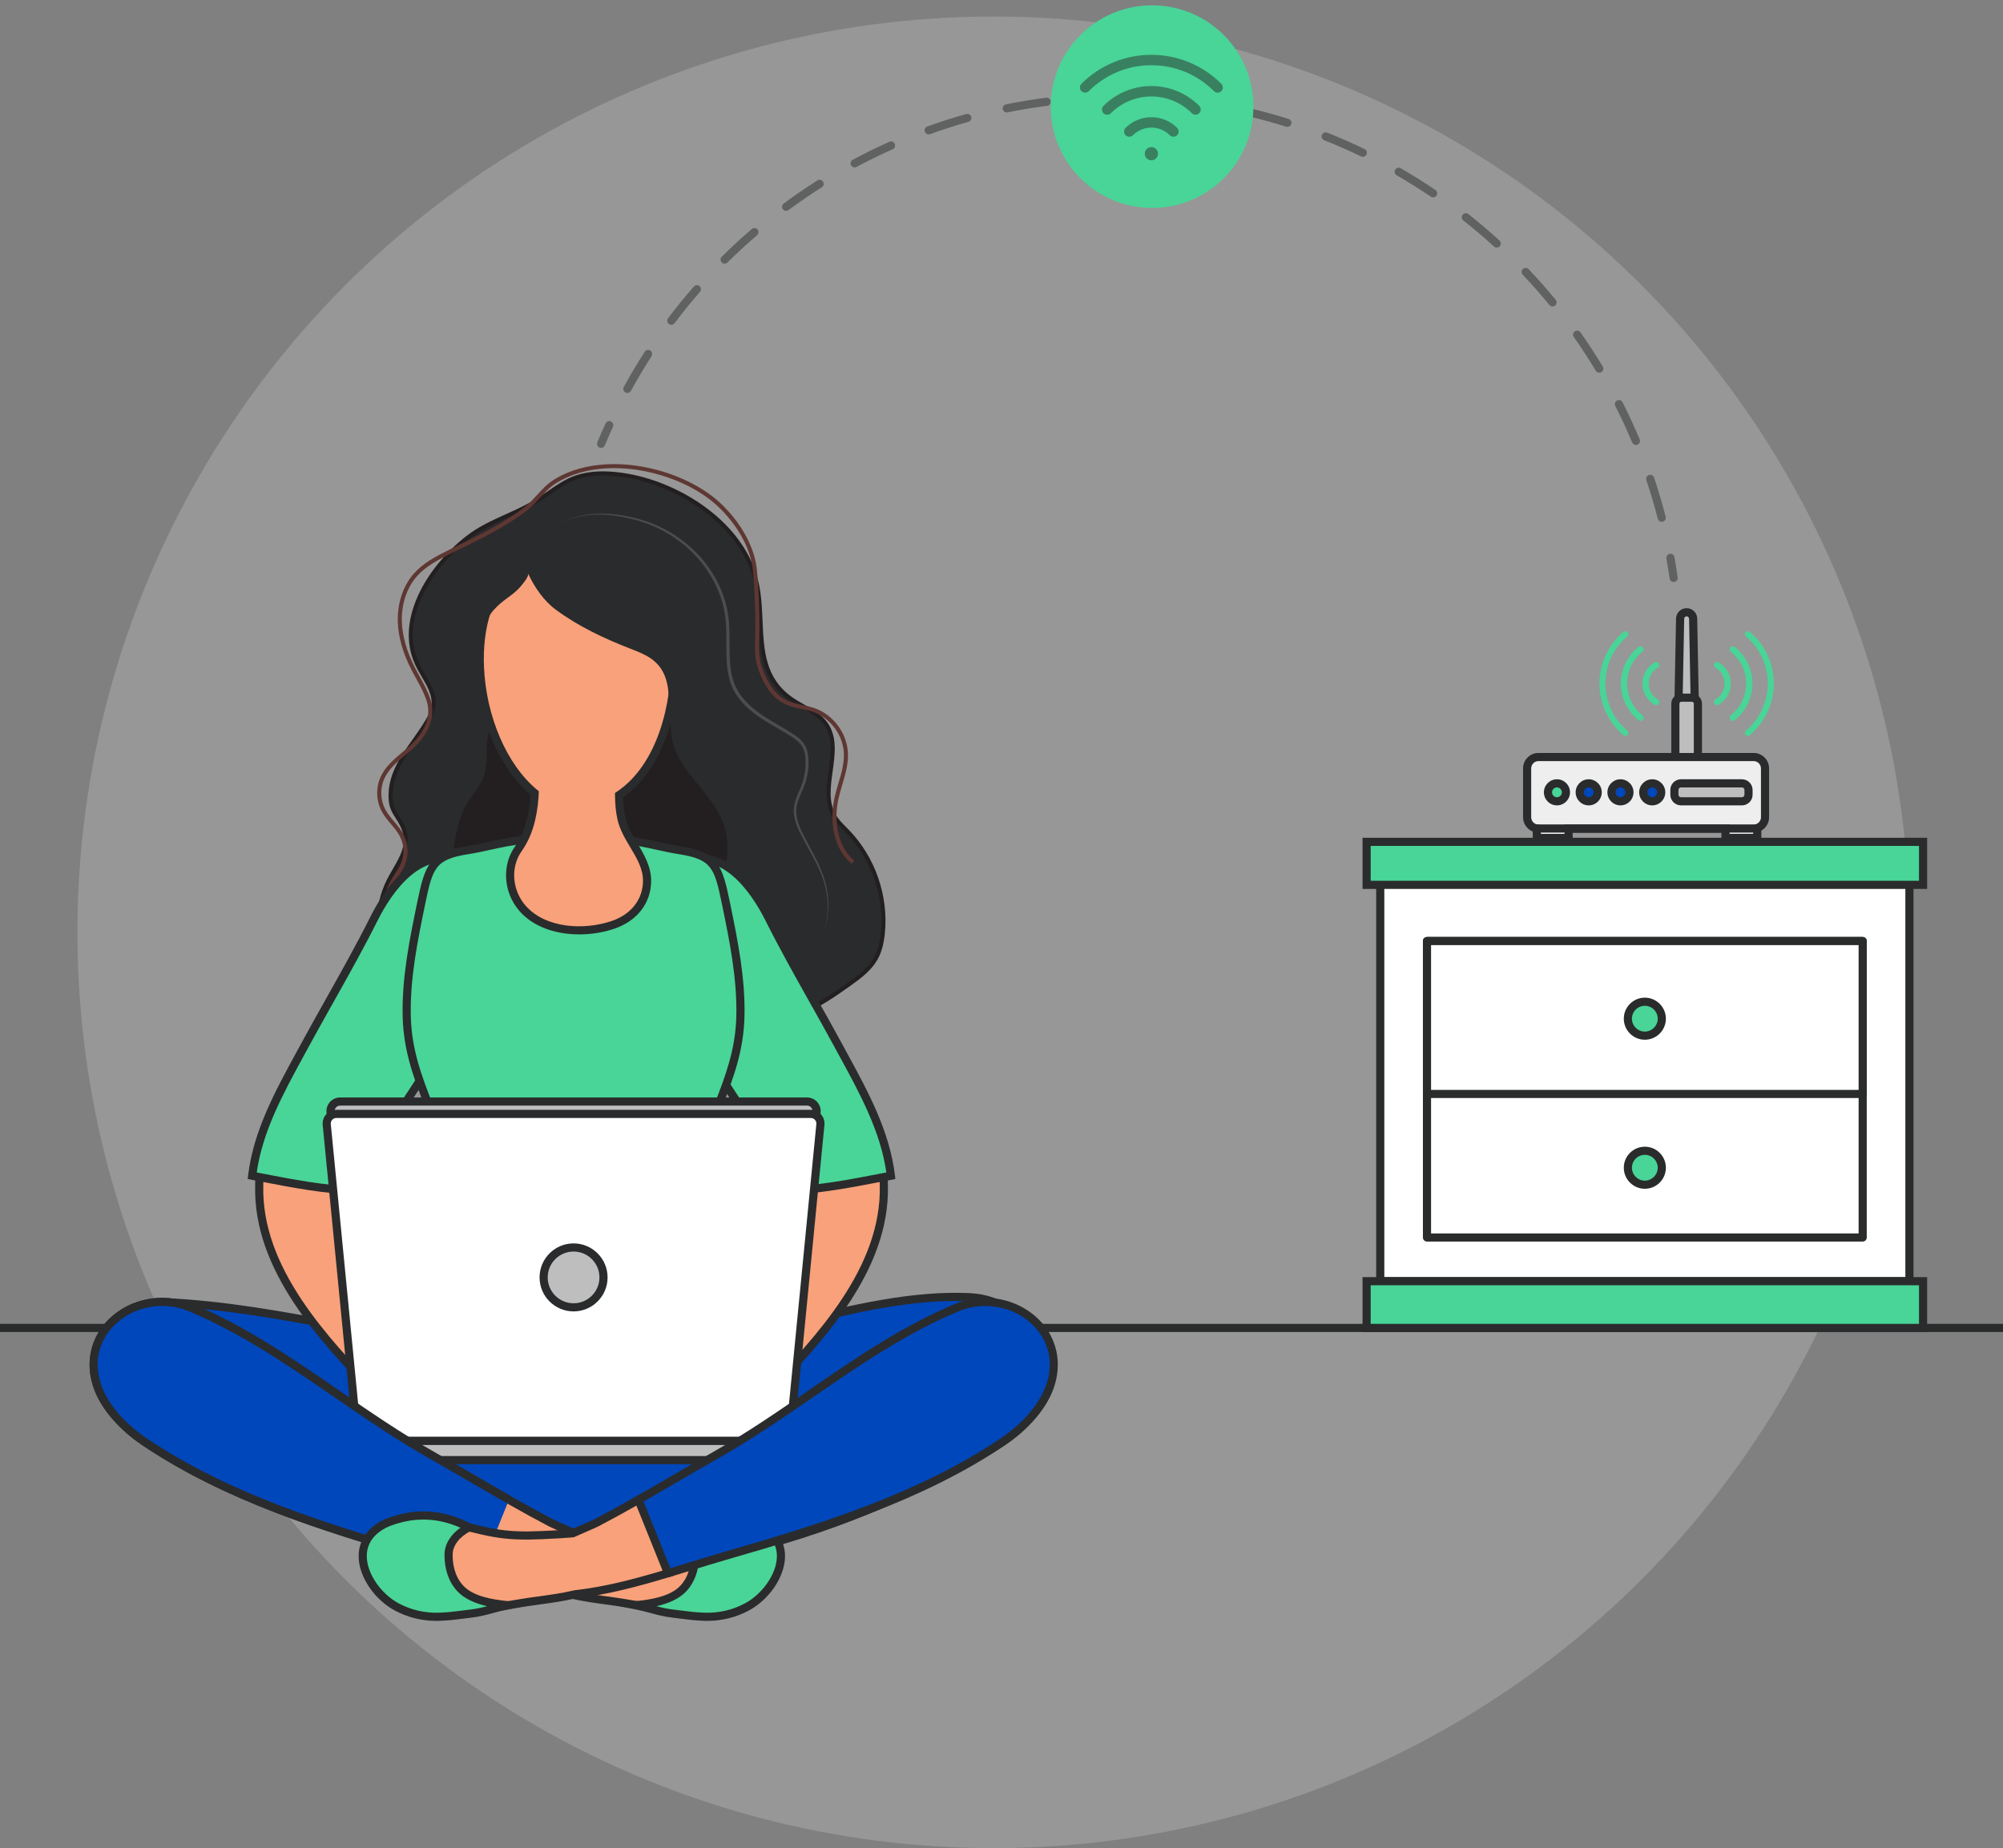 <?xml version="1.0" encoding="UTF-8"?>
<svg id="uuid-4201f5f7-3481-4026-b54f-f78cfc58ca7e" data-name="Layer 1" xmlns="http://www.w3.org/2000/svg" viewBox="0 0 492 454.053">
  <rect x="0" y="0" width="492" height="454.053" fill="#808080" stroke="none"/>
  <defs>
    <style>
      .uuid-5b4c3097-c6af-4583-8fb7-35feb1f83bc0 {
        fill: none;
      }

      .uuid-3e05ef56-dc16-4aee-8c20-7cd28216dc4b {
        fill: #f8a17a;
      }

      .uuid-b4e8260f-3a55-498c-9541-558d07100c5e {
        fill: #0047bb;
      }

      .uuid-b1d707b0-7a7b-4e50-97ed-5774a3180ec6 {
        fill: #eee;
      }

      .uuid-b1c194ef-ed7d-4389-a3d8-adc52e20610a {
        fill: #fff;
      }

      .uuid-efc5b292-fa66-49b5-abbf-192b931f4a79 {
        fill: #b8d1ce;
      }

      .uuid-13b82b82-b686-47ac-8de8-781713513fd5 {
        fill: #bebebe;
      }

      .uuid-b57c8f0b-43d9-470b-8924-bda8e76c206d {
        fill: #231f20;
      }

      .uuid-f7e7cfc6-f660-4263-aad3-9a61ff8a7b6d {
        fill: #48d597;
      }

      .uuid-876ca23e-7b82-4aa0-9be2-f77c8056d5c2 {
        fill: #2a2c2b;
      }

      .uuid-a6fddaf4-2ce2-4ebe-943b-9692364e2641 {
        fill: #2a2b2c;
      }

      .uuid-d133ed06-633c-4352-bc11-719240053582 {
        fill: #5e3733;
      }

      .uuid-365cdc89-7059-4e49-a70e-8bd373e03c37 {
        fill: #49d597;
      }

      .uuid-7b1ed93a-2d23-411c-bfb4-18f099a48836 {
        fill: #4d4d4d;
      }

      .uuid-3900b77f-eae9-4cda-9c90-da78b4abf15e {
        opacity: .5;
      }

      .uuid-6cab8e8b-b927-4900-a260-df840e13aff4 {
        fill: #cbcdcc;
        opacity: .3;
      }
    </style>
  </defs>
  <rect class="uuid-5b4c3097-c6af-4583-8fb7-35feb1f83bc0" x="-.016" y="2.659" width="492" height="451.395"/>
  <g>
    <circle class="uuid-6cab8e8b-b927-4900-a260-df840e13aff4" cx="244.019" cy="229.055" r="224.998"/>
    <g>
      <rect class="uuid-876ca23e-7b82-4aa0-9be2-f77c8056d5c2" x="-.017" y="325.248" width="492.017" height="2"/>
      <g>
        <g>
          <path class="uuid-a6fddaf4-2ce2-4ebe-943b-9692364e2641" d="M196.849,248.786c-8.68,3.542-19.623,2.471-27.288-2.981-7.704-5.48-14.768-9.508-24.556-9.799-6.079-.181-11.778,2.362-17.57,3.814-5.092,1.276-8.983,5.366-14.472,6.119-7.215,.989-14.625-3.448-17.87-9.967-3.245-6.519-2.536-14.634,1.094-20.947,2.65-4.608,5.087-8.048,2.109-13.186-.649-1.119-1.464-2.156-1.908-3.371-.419-1.147-.484-2.393-.435-3.613,.269-6.657,5.311-11.648,8.671-17.145,.785-1.285,1.575-2.618,1.812-4.106,.603-3.784-2.404-7.057-4.007-10.538-5.194-11.279,3.67-24.109,12.297-30.877,5.09-3.993,11.191-5.605,16.68-8.859,2.5-1.482,4.779-3.318,7.309-4.748,4.411-2.493,9.218-2.6,14.116-1.913,13.952,1.956,29.814,12.098,33.047,26.694,2.192,9.894-1.397,21.396,8.405,28.323,2.952,2.086,6.681,3.327,8.695,6.33,4.279,6.381-2.008,15.833,1.905,22.444,.873,1.474,2.177,2.633,3.364,3.869,6.264,6.521,9.497,15.842,8.617,24.841-.215,2.196-.676,4.409-1.761,6.331-1.49,2.639-4.014,4.506-6.48,6.266-3.692,2.634-7.46,5.233-11.65,6.968-.04,.017-.081,.033-.121,.05Z"/>
          <path class="uuid-b57c8f0b-43d9-470b-8924-bda8e76c206d" d="M186.087,251.331c-6.037,0-12.086-1.755-16.815-5.119-8.14-5.789-15.041-9.433-24.281-9.706-4.268-.12-8.458,1.149-12.504,2.384-1.612,.492-3.278,1.001-4.931,1.415-2.235,.56-4.209,1.665-6.3,2.836-2.518,1.41-5.121,2.868-8.226,3.293-7.201,.991-14.94-3.318-18.384-10.239-3.208-6.444-2.783-14.651,1.107-21.419l.537-.928c2.439-4.192,4.202-7.221,1.572-11.758-.198-.343-.413-.678-.628-1.013-.488-.762-.992-1.549-1.317-2.437-.5-1.369-.504-2.827-.465-3.806,.206-5.105,3.136-9.255,5.969-13.268,.947-1.342,1.927-2.729,2.775-4.118,.675-1.104,1.514-2.478,1.744-3.924,.406-2.545-.943-4.857-2.373-7.307-.557-.955-1.134-1.943-1.594-2.943-5.048-10.962,2.911-24.002,12.442-31.479,3.085-2.42,6.574-3.996,9.949-5.521,2.259-1.021,4.595-2.075,6.785-3.373,1.149-.683,2.277-1.457,3.368-2.207,1.268-.871,2.578-1.772,3.949-2.547,3.919-2.214,8.37-2.822,14.431-1.973,13.742,1.928,30.141,12.074,33.467,27.081,.669,3.021,.808,6.207,.941,9.288,.314,7.217,.611,14.034,7.263,18.735,.925,.653,1.954,1.237,2.949,1.802,2.182,1.238,4.438,2.518,5.872,4.658,2.282,3.401,1.703,7.611,1.143,11.683-.544,3.952-1.057,7.685,.778,10.785,.661,1.118,1.576,2.04,2.546,3.016,.251,.253,.501,.505,.747,.761,6.378,6.641,9.65,16.075,8.754,25.237-.267,2.723-.846,4.797-1.823,6.527-1.485,2.631-3.88,4.468-6.626,6.428-3.797,2.709-7.552,5.284-11.748,7.022l-.124,.051c-3.429,1.399-7.188,2.082-10.951,2.082Zm-41.695-15.834c.209,0,.418,.003,.628,.009,9.493,.281,16.539,3.993,24.832,9.892,7.407,5.27,18.182,6.446,26.808,2.926l.124-.051c4.095-1.696,7.799-4.236,11.547-6.911,2.646-1.89,4.95-3.652,6.335-6.105,.906-1.604,1.446-3.553,1.698-6.133,.869-8.875-2.301-18.015-8.479-24.446-.242-.252-.489-.501-.736-.749-.97-.977-1.973-1.986-2.697-3.211-2.012-3.401-1.45-7.483-.907-11.432,.559-4.064,1.087-7.903-.982-10.989-1.303-1.943-3.358-3.11-5.535-4.345-1.017-.577-2.067-1.173-3.033-1.855-7.052-4.983-7.373-12.367-7.685-19.509-.132-3.038-.269-6.18-.919-9.114-3.228-14.567-19.221-24.427-32.629-26.308-5.827-.816-10.086-.245-13.8,1.854-1.333,.753-2.625,1.641-3.875,2.5-1.104,.759-2.246,1.544-3.425,2.242-2.238,1.327-4.6,2.394-6.883,3.425-3.32,1.501-6.755,3.052-9.744,5.397-9.232,7.242-16.973,19.805-12.151,30.274,.44,.956,1.004,1.923,1.55,2.857,1.454,2.493,2.959,5.07,2.497,7.969-.263,1.641-1.158,3.108-1.879,4.287-.866,1.417-1.855,2.818-2.812,4.174-2.749,3.894-5.592,7.921-5.785,12.731-.059,1.419,.07,2.507,.404,3.421,.287,.784,.74,1.492,1.22,2.241,.223,.347,.445,.694,.651,1.05,2.921,5.04,.838,8.619-1.573,12.763l-.534,.923c-3.727,6.481-4.14,14.327-1.08,20.476,3.259,6.55,10.567,10.625,17.354,9.694,2.917-.399,5.437-1.811,7.873-3.175,2.056-1.151,4.181-2.342,6.546-2.935,1.627-.407,3.281-.912,4.881-1.4,3.927-1.199,7.982-2.437,12.197-2.437Z"/>
        </g>
        <path class="uuid-d133ed06-633c-4352-bc11-719240053582" d="M95,221.328c-.772-2.328,.592-4.407,1.911-6.419,.536-.816,1.09-1.661,1.476-2.494,.976-2.105,.943-4.705-.083-6.783-.569-1.153-1.396-2.136-2.271-3.176-.809-.961-1.645-1.954-2.259-3.095-1.384-2.571-1.494-5.82-.287-8.479,1.183-2.603,3.409-4.459,5.562-6.255,.461-.384,.92-.767,1.367-1.155,1.858-1.615,6.011-5.931,4.431-11.118-.602-1.976-1.631-3.844-2.627-5.649-.378-.686-.755-1.371-1.112-2.063-2.144-4.159-3.286-8.172-3.396-11.928-.131-4.481,1.286-8.759,3.891-11.735,2.257-2.581,5.321-4.221,8.526-5.81,.875-.434,1.753-.862,2.632-1.292,3.828-1.872,7.787-3.807,11.447-6.104,2.462-1.545,4.641-2.969,6.374-4.739,.462-.473,.898-.95,1.33-1.423,1.303-1.426,2.533-2.771,4.296-3.852,11.952-7.323,30.84-2.999,40.316,5.46,.591,.527,1.164,1.081,1.703,1.646,4.375,4.581,7.176,10.063,7.684,15.042,.519,5.07,.606,10.054,.625,14.261,.004,.887-.023,1.734-.051,2.56-.087,2.648-.161,4.937,.794,7.547,1.499,4.094,3.402,6.575,5.989,7.808,1.182,.562,2.458,.835,3.81,1.123,1,.213,2.033,.433,3.024,.782,4.627,1.632,7.99,6.194,8.18,11.096,.103,2.649-.656,5.211-1.39,7.688-.326,1.104-.664,2.245-.917,3.369-1.095,4.865-.659,11.443,3.846,15.315l-.652,.758c-4.841-4.16-5.328-11.144-4.17-16.292,.261-1.157,.604-2.314,.935-3.435,.743-2.51,1.445-4.881,1.349-7.365-.174-4.502-3.263-8.693-7.512-10.191-.931-.328-1.932-.542-2.9-.748-1.349-.287-2.743-.584-4.031-1.198-3.729-1.776-5.495-5.626-6.499-8.366-1.021-2.793-.94-5.285-.854-7.923,.026-.813,.054-1.649,.05-2.523-.019-4.183-.105-9.136-.619-14.163-.486-4.762-3.188-10.029-7.412-14.452-.521-.546-1.075-1.081-1.646-1.591-9.215-8.227-27.55-12.447-39.129-5.353-1.642,1.005-2.825,2.301-4.079,3.673-.439,.48-.884,.967-1.354,1.447-1.81,1.849-4.04,3.308-6.558,4.888-3.705,2.325-7.688,4.272-11.54,6.155-.877,.429-1.753,.857-2.627,1.29-3.111,1.542-6.08,3.129-8.218,5.571-2.439,2.789-3.767,6.815-3.643,11.048,.104,3.605,1.21,7.474,3.284,11.498,.354,.686,.727,1.362,1.1,2.039,1.021,1.852,2.076,3.766,2.708,5.842,1.232,4.047-.492,8.48-4.731,12.163-.453,.394-.917,.781-1.383,1.17-2.067,1.723-4.205,3.505-5.293,5.9-1.08,2.38-.981,5.289,.258,7.591,.565,1.051,1.331,1.961,2.143,2.926,.875,1.04,1.78,2.115,2.402,3.376,1.175,2.379,1.21,5.237,.095,7.646-.417,.9-.992,1.776-1.548,2.623-1.243,1.896-2.418,3.687-1.798,5.556l-.949,.314Z"/>
        <g>
          <path class="uuid-b4e8260f-3a55-498c-9541-558d07100c5e" d="M254.368,345.4c-2.574,3.244-5.949,6.064-9.285,8.39-18.206,12.698-39.961,21.383-61.53,26.978-19.267,4.999-39.458,4.776-59.164,2.837-13.468-1.326-26.869-5.5-39.86-9.373-13.364-3.984-26.543-8.732-39-15.041-9.814-4.971-18.606-11.141-20.102-22.885-.589-4.62,.426-9.736,3.963-12.87,4.261-3.775,10.71-3.648,16.454-3.203,32.552,2.521,64.074,13.485,96.85,13.687,18.293,.113,35.348-4.644,52.926-8.946,13.559-3.318,28.613-6.968,42.733-6.272,12.801,.631,25.458,14.792,16.015,26.697Z"/>
          <path class="uuid-a6fddaf4-2ce2-4ebe-943b-9692364e2641" d="M148.232,385.871c-7.417,0-15.354-.425-23.941-1.271-12.772-1.258-25.473-5.054-37.754-8.726l-2.295-.686c-15.489-4.618-27.935-9.418-39.166-15.105-9.787-4.958-19.062-11.255-20.642-23.652-.713-5.594,.892-10.732,4.292-13.744,4.582-4.06,11.279-3.911,17.194-3.452,14.377,1.113,28.76,3.907,42.669,6.609,17.623,3.423,35.846,6.963,54.11,7.075,.216,0,.433,.002,.647,.002,16.064,0,30.948-3.693,46.696-7.601,1.775-.44,3.555-.882,5.339-1.318,13.423-3.284,28.638-7.014,43.019-6.299,7.797,.384,15.72,5.658,18.839,12.543,2.444,5.393,1.701,10.994-2.09,15.773h0c-2.314,2.92-5.51,5.81-9.495,8.59-16.784,11.707-37.595,20.833-61.852,27.126-10.672,2.769-22.284,4.135-35.571,4.135Zm-107.243-64.861c-4.067,0-8.071,.637-10.937,3.175-2.904,2.573-4.264,7.058-3.634,11.995,1.461,11.473,10.266,17.411,19.562,22.119,11.121,5.633,23.461,10.391,38.834,14.975l2.296,.686c12.19,3.645,24.796,7.412,37.376,8.651,23.737,2.337,42.424,1.442,58.815-2.81,24.026-6.233,44.62-15.261,61.209-26.831,3.826-2.669,6.879-5.425,9.073-8.191h0c3.302-4.163,3.954-9.03,1.835-13.706-2.827-6.239-10.025-11.021-17.115-11.37-14.086-.688-29.155,2.991-42.446,6.244-1.781,.436-3.559,.877-5.331,1.316-16.084,3.991-31.319,7.741-47.838,7.657-18.451-.114-36.768-3.672-54.48-7.112-13.854-2.691-28.179-5.474-42.441-6.578-1.559-.12-3.173-.22-4.777-.22Z"/>
        </g>
        <g>
          <path class="uuid-3e05ef56-dc16-4aee-8c20-7cd28216dc4b" d="M100.169,317.9c-.358-.809-.719-1.636-1.1-2.487-3.97-8.878-6.878-18.233-8.643-27.797-.636-3.448-1.282-7.222-3.917-9.535-3.646-3.201-10.748-2.791-15.264-2.186-2.11,.283-4.316,1.011-5.59,2.716-2.112,2.826-1.901,9.205-1.984,12.61-.505,20.697,15.858,37.807,29.181,51.775,2.565,2.689,5.35,5.408,8.904,6.495,3.554,1.087,8.066-.043,9.621-3.418,1.141-2.478,.441-5.387-.462-7.961-1.553-4.427-3.891-8.483-6.551-12.329-1.798-2.599-2.98-5.14-4.195-7.883Z"/>
          <path class="uuid-a6fddaf4-2ce2-4ebe-943b-9692364e2641" d="M104.494,350.891c-1.041,0-2.073-.15-3.031-.443-3.76-1.149-6.673-3.971-9.335-6.761l-.083-.088c-13.316-13.959-29.888-31.333-29.374-52.401,.011-.414,.016-.873,.022-1.363,.048-3.833,.112-9.081,2.16-11.821,1.251-1.675,3.356-2.72,6.258-3.108,7.653-1.026,13.056-.209,16.058,2.425,2.839,2.494,3.562,6.421,4.199,9.886l.041,.22c1.751,9.489,4.635,18.766,8.572,27.57,.25,.56,.493,1.109,.731,1.651l.37,.84c1.203,2.716,2.342,5.172,4.103,7.719,3.135,4.528,5.255,8.521,6.673,12.565,.894,2.548,1.749,5.84,.427,8.711-1.383,3.003-4.621,4.399-7.791,4.399Zm-27.53-74.412c-1.687,0-3.554,.136-5.587,.408-2.349,.314-4.004,1.096-4.922,2.323-1.657,2.219-1.721,7.292-1.762,10.648-.007,.5-.013,.966-.022,1.388-.494,20.239,15.761,37.28,28.821,50.973l.083,.087c2.479,2.599,5.175,5.221,8.473,6.229,2.99,.915,7.061,.075,8.421-2.88,1.021-2.221,.271-5.021-.497-7.213-1.357-3.87-3.401-7.712-6.431-12.09-1.858-2.688-3.088-5.34-4.286-8.048l-.372-.842c-.237-.538-.478-1.085-.728-1.642-4.002-8.949-6.934-18.378-8.713-28.023l-.041-.222c-.606-3.298-1.234-6.709-3.553-8.744-1.777-1.561-4.803-2.354-8.885-2.354Z"/>
        </g>
        <path class="uuid-b57c8f0b-43d9-470b-8924-bda8e76c206d" d="M178.465,205.425c.544,3.609,.132,7.318-1.451,10.612-4.27,8.886-14.844,10.618-23.761,10.966-3.301,.129-6.618-.037-9.886-.524-2.912-.434-5.506,.009-8.448-.058-5.816-.133-11.599-1.849-16.513-4.97-2.39-1.518-4.641-3.435-5.867-5.987-1.686-3.508-1.195-7.654-.303-11.443,.515-2.187,1.161-4.37,2.285-6.316,1.202-2.082,2.927-3.852,3.928-6.037,1.883-4.108,.336-8.91,2.009-12.94,1.311-3.156,4.606-6.718,7.341-8.691,3.721-2.685,8.521-3.533,13.099-3.221,4.578,.312,9.008,1.692,13.369,3.118,3.434,1.123,6.385,.428,8.904,3.264,1.996,2.248,1.299,5.918,1.937,8.643,2.146,9.162,11.912,13.997,13.357,23.584Z"/>
        <g>
          <path class="uuid-365cdc89-7059-4e49-a70e-8bd373e03c37" d="M115.315,246.116c-5.827,9.988-12.385,19.571-18.654,29.285-3.501,5.424-7.044,10.939-8.921,17.116-8.642-.212-17.308-2.039-25.796-3.663,1.364-11.463,7.414-21.855,12.828-31.846,5.64-10.409,11.713-20.583,17.02-31.171,4.315-8.609,12.375-18.883,23.153-13.708,8.294,3.983,7.004,15.392,5.291,22.752-.914,3.931-2.813,7.623-4.92,11.235Z"/>
          <path class="uuid-a6fddaf4-2ce2-4ebe-943b-9692364e2641" d="M88.476,293.535l-.76-.019c-7.907-.194-15.857-1.73-23.546-3.216l-3.329-.641,.11-.925c1.287-10.811,6.601-20.562,11.739-29.993l1.202-2.211c2.042-3.77,4.174-7.567,6.236-11.239,3.634-6.472,7.391-13.163,10.769-19.903,6.653-13.274,15.576-18.437,24.479-14.161,6.701,3.218,8.718,11.476,5.832,23.88-.984,4.235-3.095,8.196-5.03,11.513-4.249,7.284-8.954,14.457-13.504,21.395-1.732,2.641-3.464,5.28-5.174,7.929-3.418,5.296-6.953,10.772-8.804,16.864l-.222,.728Zm-25.418-5.485l1.492,.287c7.362,1.423,14.967,2.892,22.464,3.157,1.98-6.059,5.449-11.432,8.808-16.635,1.712-2.653,3.446-5.297,5.181-7.942,4.536-6.915,9.227-14.065,13.45-21.305h0c1.859-3.188,3.885-6.981,4.81-10.958,1.846-7.938,2.521-18.133-4.75-21.624-10.648-5.11-18.245,6.111-21.827,13.255-3.397,6.781-7.167,13.494-10.812,19.985-2.059,3.667-4.188,7.458-6.223,11.214l-1.204,2.215c-4.898,8.99-9.96,18.278-11.389,28.351Z"/>
        </g>
        <g>
          <path class="uuid-3e05ef56-dc16-4aee-8c20-7cd28216dc4b" d="M180.602,317.9c.358-.809,.719-1.636,1.1-2.487,3.97-8.878,6.878-18.233,8.643-27.797,.636-3.448,1.282-7.222,3.917-9.535,3.646-3.201,10.748-2.791,15.264-2.186,2.11,.283,4.316,1.011,5.59,2.716,2.112,2.826,1.901,9.205,1.984,12.61,.505,20.697-15.858,37.807-29.181,51.775-2.565,2.689-5.35,5.408-8.904,6.495-3.554,1.087-8.066-.043-9.621-3.418-1.141-2.478-.441-5.387,.462-7.961,1.553-4.427,3.891-8.483,6.551-12.329,1.798-2.599,2.98-5.14,4.195-7.883Z"/>
          <path class="uuid-a6fddaf4-2ce2-4ebe-943b-9692364e2641" d="M176.276,350.891c-3.171,0-6.408-1.396-7.791-4.399-1.322-2.871-.467-6.163,.427-8.711,1.418-4.044,3.538-8.037,6.673-12.566,1.761-2.546,2.899-5.002,4.103-7.718h0s.37-.84,.37-.84c.238-.542,.481-1.092,.731-1.651,3.938-8.805,6.821-18.081,8.572-27.57l.041-.22c.638-3.465,1.36-7.392,4.199-9.885,3.003-2.636,8.405-3.452,16.058-2.426,2.901,.389,5.007,1.434,6.258,3.108,2.048,2.74,2.112,7.988,2.16,11.821,.007,.49,.012,.949,.022,1.363,.514,21.068-16.058,38.442-29.374,52.401l-.083,.088c-2.662,2.79-5.575,5.611-9.336,6.761-.957,.293-1.99,.443-3.03,.443Zm5.239-32.586h0c-1.198,2.708-2.428,5.36-4.286,8.047-3.029,4.379-5.073,8.221-6.431,12.091-.768,2.191-1.519,4.992-.497,7.213,1.36,2.954,5.429,3.795,8.42,2.88,3.299-1.009,5.995-3.631,8.474-6.229l.083-.087c13.061-13.692,29.315-30.733,28.821-50.973-.01-.422-.016-.888-.022-1.388-.041-3.356-.104-8.43-1.762-10.648-.918-1.228-2.573-2.009-4.922-2.323-6.954-.931-11.96-.26-14.472,1.946-2.318,2.034-2.946,5.445-3.553,8.743l-.041,.222c-1.779,9.646-4.711,19.074-8.713,28.023-.25,.557-.49,1.104-.728,1.642l-.372,.842Z"/>
        </g>
        <g>
          <path class="uuid-365cdc89-7059-4e49-a70e-8bd373e03c37" d="M165.455,246.116c5.827,9.988,12.385,19.571,18.654,29.285,3.501,5.424,7.044,10.939,8.921,17.116,8.642-.212,17.308-2.039,25.796-3.663-1.364-11.463-7.414-21.855-12.828-31.846-5.64-10.409-11.713-20.583-17.02-31.171-4.315-8.609-12.375-18.883-23.153-13.708-8.294,3.983-7.004,15.392-5.291,22.752,.914,3.931,2.813,7.623,4.92,11.235Z"/>
          <path class="uuid-a6fddaf4-2ce2-4ebe-943b-9692364e2641" d="M192.295,293.535l-.222-.728c-1.851-6.092-5.386-11.568-8.804-16.864-1.709-2.647-3.439-5.286-5.171-7.926-4.551-6.938-9.257-14.112-13.507-21.397h0c-1.936-3.316-4.046-7.277-5.03-11.513-2.886-12.404-.868-20.662,5.833-23.88,8.907-4.275,17.826,.888,24.479,14.161,3.378,6.74,7.135,13.432,10.769,19.903,2.062,3.672,4.194,7.47,6.236,11.239l1.205,2.215c5.138,9.43,10.45,19.181,11.736,29.989l.11,.925-3.329,.641c-7.688,1.485-15.639,3.021-23.546,3.216l-.76,.019Zm-25.977-47.923c4.225,7.24,8.916,14.393,13.452,21.309,1.734,2.644,3.468,5.286,5.179,7.938,3.358,5.203,6.827,10.576,8.808,16.635,7.497-.266,15.102-1.734,22.464-3.157l1.492-.287c-1.428-10.07-6.488-19.357-11.387-28.347l-1.206-2.219c-2.035-3.756-4.164-7.547-6.223-11.214-3.645-6.491-7.414-13.204-10.812-19.985-3.581-7.145-11.17-18.372-21.826-13.255-7.271,3.491-6.597,13.687-4.751,21.624,.925,3.977,2.95,7.771,4.81,10.958h0Z"/>
        </g>
        <g>
          <path class="uuid-f7e7cfc6-f660-4263-aad3-9a61ff8a7b6d" d="M183.562,327.467c-2.403-6.386-6.02-11.612-8.097-18.211-2.819-8.956-4.738-21.727-1.502-30.998,3.436-9.844,7.651-17.609,7.907-28.574,.219-9.388-1.673-18.634-3.555-27.778-1.864-9.057-2.709-11.686-11.576-13.067-3.161-.492-6.281-1.348-9.434-1.908-5.349-.95-10.771-1.376-16.205-1.385v-.003c-.071,0-.141,.002-.212,.002-.071,0-.141-.002-.212-.002v.003c-5.433,.009-10.856,.435-16.205,1.385-3.153,.56-6.274,1.416-9.434,1.908-8.867,1.381-9.712,4.01-11.576,13.067-1.882,9.144-3.774,18.391-3.555,27.778,.256,10.965,4.471,18.73,7.907,28.574,3.236,9.271,1.316,22.042-1.502,30.998-2.077,6.6-5.694,11.825-8.097,18.211-.188,.498-.37,1.044-.226,1.564,.185,.667,.835,1.061,1.432,1.372,11.785,6.157,24.994,8.009,37.911,8.961,1.135,.084,2.239,.164,3.329,.235v.031c.075-.005,.153-.011,.228-.015,.076,.005,.153,.011,.228,.015v-.031c1.09-.071,2.194-.152,3.329-.235,12.918-.952,26.126-2.804,37.911-8.961,.597-.312,1.247-.705,1.432-1.372,.144-.52-.039-1.065-.226-1.564Z"/>
          <path class="uuid-a6fddaf4-2ce2-4ebe-943b-9692364e2641" d="M139.659,340.698v-.164c-.789-.054-1.588-.112-2.403-.173-12.053-.889-26.029-2.661-38.3-9.071-.524-.273-1.614-.843-1.934-1.991-.222-.803,.016-1.548,.255-2.184,1.091-2.898,2.438-5.582,3.739-8.178,1.58-3.148,3.214-6.403,4.34-9.981,2.776-8.821,4.631-21.432,1.512-30.369-.797-2.282-1.644-4.473-2.462-6.591-2.726-7.051-5.3-13.71-5.5-22.289-.224-9.554,1.708-18.934,3.575-28.003,1.925-9.357,2.983-12.387,12.4-13.854,1.711-.267,3.454-.651,5.139-1.023,1.396-.308,2.839-.626,4.275-.881,4.875-.866,10.044-1.334,15.38-1.394v-.007l1-.004h.304s1.12,0,1.12,0v.011c5.336,.06,10.504,.527,15.379,1.394,1.437,.255,2.88,.573,4.276,.882,1.685,.372,3.428,.757,5.138,1.022,9.417,1.467,10.476,4.496,12.401,13.854,1.867,9.074,3.799,18.457,3.575,28.003-.201,8.579-2.775,15.238-5.501,22.288-.818,2.118-1.665,4.31-2.462,6.592-3.119,8.938-1.264,21.549,1.513,30.369,1.126,3.578,2.76,6.835,4.34,9.983,1.302,2.595,2.648,5.277,3.738,8.176,.186,.492,.496,1.316,.255,2.184-.317,1.147-1.408,1.717-1.933,1.991-12.271,6.41-26.247,8.183-38.302,9.071-.814,.061-1.612,.119-2.401,.173v.132l-1.229-.049-1.229,.081Zm1.113-134.153h-.095c-5.574,.01-10.968,.471-16.032,1.37-1.396,.248-2.817,.562-4.193,.865-1.716,.379-3.489,.771-5.262,1.047-8.21,1.278-8.89,3.237-10.75,12.279-1.845,8.961-3.753,18.227-3.534,27.554,.191,8.23,2.705,14.731,5.365,21.615,.825,2.133,1.678,4.339,2.485,6.653,4.128,11.828-.099,27.198-1.492,31.627-1.175,3.731-2.845,7.061-4.46,10.279-1.279,2.549-2.602,5.185-3.656,7.985-.099,.263-.265,.704-.198,.944,.076,.273,.514,.534,.932,.752,11.948,6.242,25.672,7.977,37.521,8.851,1.133,.084,2.234,.163,3.321,.234l.196,.013,.13-.013c1.087-.071,2.188-.15,3.319-.234,11.851-.874,25.576-2.608,37.523-8.851,.418-.218,.854-.478,.931-.752,.066-.24-.1-.681-.198-.944h0c-1.054-2.801-2.376-5.436-3.655-7.983-1.615-3.22-3.286-6.549-4.46-10.281-1.394-4.428-5.622-19.797-1.493-31.627,.808-2.314,1.661-4.521,2.485-6.654,2.661-6.883,5.174-13.384,5.366-21.614,.219-9.318-1.689-18.589-3.534-27.554-1.861-9.042-2.542-11.001-10.751-12.279-1.771-.276-3.545-.668-5.261-1.046-1.376-.304-2.799-.618-4.194-.866-5.064-.899-10.458-1.36-16.031-1.369h-.325Z"/>
        </g>
        <path class="uuid-7b1ed93a-2d23-411c-bfb4-18f099a48836" d="M137.998,128.374c2.631-1.364,5.594-2.022,8.554-2.147,2.969-.133,5.943,.251,8.835,.912,5.806,1.286,11.254,4.248,15.473,8.479,4.238,4.2,7.196,9.765,8.033,15.723,.409,2.986,.261,5.967,.322,8.903,.057,2.919,.292,5.9,1.504,8.498,1.229,2.593,3.357,4.695,5.711,6.39,2.368,1.712,4.989,3.082,7.519,4.645,1.245,.781,2.586,1.596,3.507,2.906,.929,1.326,1.128,2.947,1.148,4.436,.017,1.512-.173,3.025-.571,4.483-.383,1.469-1.069,2.827-1.632,4.165-.575,1.34-.94,2.737-.794,4.167,.126,1.426,.613,2.815,1.223,4.139,1.253,2.653,2.796,5.191,4.069,7.874,1.271,2.676,2.252,5.546,2.478,8.519,.264,2.959-.113,5.966-1.088,8.757,.911-2.813,1.213-5.813,.885-8.737-.293-2.938-1.322-5.736-2.643-8.36-1.303-2.641-2.868-5.15-4.179-7.828-.64-1.347-1.172-2.783-1.327-4.309-.181-1.532,.209-3.092,.781-4.464,.566-1.391,1.204-2.697,1.551-4.104,.368-1.398,.548-2.846,.524-4.29-.023-1.435-.233-2.899-1.033-4.022-.797-1.134-2.051-1.914-3.297-2.682-2.504-1.534-5.147-2.899-7.586-4.644-2.425-1.734-4.67-3.906-6-6.682-1.29-2.809-1.496-5.886-1.546-8.841-.047-2.97,.107-5.925-.277-8.812-.78-5.795-3.662-11.198-7.737-15.378-4.081-4.2-9.389-7.177-15.113-8.534-2.85-.72-5.786-1.168-8.734-1.104-2.939,.057-5.898,.641-8.56,1.944Z"/>
        <g>
          <path class="uuid-3e05ef56-dc16-4aee-8c20-7cd28216dc4b" d="M152.062,195.358c9.844-6.598,14.003-21.115,13.745-33.841-.098-4.816-.828-9.374-2.121-13.15-5.581-16.291-26.056-20.042-38.183-8.117-13.225,13.006-8.063,43.169,5.826,54.592-.015,.29-.024,.58-.044,.87-.305,4.52-1.318,9.071-3.965,12.815-3.227,4.564-2.432,10.697,1.07,14.678,5.222,5.937,15.261,6.409,22.287,3.98,4.783-1.654,8.162-5.424,8.263-10.608,.113-5.796-4.97-9.913-6.255-15.314-.462-1.942-.601-3.921-.623-5.904Z"/>
          <path class="uuid-a6fddaf4-2ce2-4ebe-943b-9692364e2641" d="M142.277,229.56c-5.528,0-11.115-1.688-14.64-5.694-3.979-4.524-4.456-11.218-1.135-15.915,2.197-3.107,3.435-7.133,3.783-12.306,.008-.118,.015-.236,.021-.354-7.612-6.518-12.862-18.71-13.42-31.246-.459-10.333,2.352-19.036,7.914-24.507,6.213-6.11,14.889-8.587,23.206-6.623,7.911,1.868,13.971,7.383,16.625,15.129,1.322,3.862,2.074,8.515,2.175,13.453,.229,11.301-3.245,26.977-13.736,34.381,.047,2.026,.235,3.675,.587,5.153,.51,2.143,1.663,4.077,2.885,6.126,1.705,2.859,3.468,5.816,3.397,9.439-.104,5.323-3.444,9.636-8.936,11.534-2.655,.918-5.682,1.43-8.727,1.43Zm.078-95.305c-5.936,0-11.721,2.351-16.152,6.708-5.153,5.068-7.752,13.233-7.318,22.992,.543,12.206,5.676,24.027,13.078,30.114l.39,.32-.039,.787c-.009,.201-.018,.401-.031,.603-.374,5.55-1.73,9.909-4.146,13.325-2.793,3.95-2.371,9.603,1.004,13.44,4.885,5.552,14.369,6.062,21.21,3.694,4.666-1.613,7.504-5.232,7.59-9.683,.06-3.051-1.482-5.638-3.115-8.376-1.245-2.088-2.532-4.247-3.112-6.688-.417-1.754-.624-3.7-.65-6.125l-.006-.54,.449-.302c10.174-6.818,13.524-22.032,13.302-32.989-.096-4.735-.811-9.177-2.067-12.846-2.426-7.083-7.964-12.124-15.191-13.831-1.724-.406-3.464-.605-5.192-.605Z"/>
        </g>
        <path class="uuid-a6fddaf4-2ce2-4ebe-943b-9692364e2641" d="M169.536,175.966c1.306-.995,2.311-2.457,2.869-3.992,1.76-5.173,1.57-10.898,1.355-16.441-.12-3.091-.246-6.226-1.092-9.172-.923-3.213-2.671-6.068-4.74-8.513-5.972-7.061-14.883-10.648-23.45-9.916-3.442,.294-5.972,1.943-8.994,3.342-2.95,1.366-6.417,2.116-9.52,3.14-3.581,1.181-7.266,2.42-10.107,4.899-2.077,1.812-3.588,4.203-4.669,6.738-1.296,3.04-1.422,6.421-1.052,9.664,.305,2.673,.657,5.525,1.842,8.02,1.11,2.336,3.582,3.862,5.795,5.026-.328-.173-.044-4.028-.053-4.622-.05-3.405,.136-6.902,1.202-10.161,1.03-3.186,3.069-5.136,5.722-7.079,1.064-.78,2.124-1.58,3.013-2.561,.445-.491,2.379-2.751,2.062-3.45,1.505,3.319,3.862,6.727,6.809,8.903,5.602,4.136,11.838,7.056,18.163,9.519,.466,.181,.935,.362,1.402,.55,1.739,.698,3.452,1.493,4.881,2.793,3.19,2.902,3.421,7.364,3.302,11.386-.013,.441-.021,.892,.12,1.31,.666,1.974,3.858,1.591,5.137,.617Z"/>
        <polygon class="uuid-efc5b292-fa66-49b5-abbf-192b931f4a79" points="81.382 272.884 80.367 275.292 201.453 275.292 200.237 272.586 81.382 272.884"/>
        <g>
          <path class="uuid-3e05ef56-dc16-4aee-8c20-7cd28216dc4b" d="M189.575,374.721c-.831-1.992-3.398-2.489-5.556-2.525-1.821-.031-3.644,.065-5.451,.286-7.159,.876-13.978,3.699-21.146,4.496-4.588,.509-9.205,.173-13.798-.066-.748-.039-1.58-.109-2.454-.179-1.861-.824-3.741-1.606-5.578-2.484-.13-.062-.259-.125-.387-.192-6.412-3.352-12.752-7.044-19.029-10.7-3.41-1.986-6.802-3.962-10.177-5.867-20.217-11.412-37.883-27.382-59.321-36.289-12.836-5.333-27.88,5.633-22.623,19.79,2.005,5.384,6.734,10.059,11.432,13.228,20.395,13.706,44.758,21.267,68.18,28.015,4.96,1.429,9.872,3.017,14.817,4.497,4.984,1.492,10.008,2.881,15.117,3.879,1.119,.219,2.241,.418,3.366,.596,.562,.089,1.125,.172,1.689,.249,.392,.054,.841,.164,1.257,.169,.193,.048,.384,.099,.578,.144,4.523,1.052,9.338,1.448,13.564,2.189,1.905,.334,3.812,.668,5.735,.875,3.054,.328,6.133,.333,9.205,.337,2.232,.003,4.464,.006,6.697,.009,1.216,.002,2.487-.009,3.564-.572,1.288-.672,2.069-2.005,2.782-3.271,1.415-2.511,3.124-4.895,4.277-7.547,.693-1.596,1-2.873,2.024-4.272,.986-1.348,1.94-3.105,1.235-4.795Z"/>
          <path class="uuid-a6fddaf4-2ce2-4ebe-943b-9692364e2641" d="M175.889,396.178h-.197l-6.696-.009c-3.051-.005-6.204-.01-9.311-.344-1.947-.208-3.893-.55-5.774-.879-1.61-.282-3.258-.509-5.002-.748-2.847-.39-5.789-.793-8.643-1.457l-.49-.121c-.318-.015-.626-.068-.901-.117-.121-.021-.239-.042-.353-.058-.571-.077-1.141-.161-1.71-.252-1.138-.179-2.271-.382-3.402-.603-5.52-1.078-10.787-2.578-15.212-3.902-1.994-.598-3.984-1.212-5.974-1.827-2.891-.893-5.88-1.816-8.832-2.667-24.516-7.062-48.199-14.529-68.461-28.146-5.692-3.839-9.997-8.835-11.812-13.71-2.356-6.347-.949-12.844,3.765-17.381,5.235-5.04,13.344-6.519,20.18-3.682,13.062,5.427,24.895,13.567,36.337,21.439,7.443,5.12,15.14,10.415,23.091,14.903,3.378,1.907,6.835,3.921,10.178,5.868,6.194,3.607,12.588,7.331,19,10.685,.117,.06,.236,.118,.357,.176,1.256,.6,2.564,1.168,3.83,1.719,.521,.227,1.043,.453,1.563,.683l.222,.018c.722,.058,1.408,.113,2.035,.146l1.413,.076c4.024,.219,8.188,.445,12.223-.005,3.583-.397,7.171-1.337,10.641-2.246,3.401-.89,6.918-1.811,10.494-2.248,1.848-.227,3.724-.331,5.589-.294,3.396,.059,5.63,1.145,6.463,3.141h0c1.043,2.499-.759,4.961-1.352,5.771-.657,.898-.992,1.761-1.379,2.759-.163,.421-.333,.858-.534,1.321-.788,1.815-1.826,3.505-2.829,5.139-.51,.829-1.019,1.657-1.494,2.501-.674,1.196-1.597,2.834-3.189,3.666-1.25,.652-2.661,.686-3.832,.686ZM39.829,320.845c-4.264,0-8.473,1.583-11.56,4.554-4.184,4.027-5.378,9.584-3.276,15.244,1.673,4.491,5.702,9.138,11.055,12.747,20.02,13.454,43.54,20.866,67.896,27.883,2.972,.855,5.97,1.782,8.87,2.679,1.983,.612,3.968,1.226,5.957,1.821,4.378,1.311,9.586,2.794,15.021,3.855,1.106,.217,2.217,.414,3.331,.591,.556,.087,1.111,.169,1.669,.245,.137,.02,.279,.044,.426,.069,.248,.044,.505,.089,.707,.091l.225,.028,.567,.141c2.765,.644,5.661,1.04,8.462,1.424,1.763,.242,3.428,.471,5.049,.754,1.876,.329,3.789,.664,5.669,.866,3.003,.322,6.103,.327,9.1,.332l6.697,.009c1.041,.002,2.215,.004,3.101-.459,1.067-.557,1.791-1.842,2.373-2.875,.487-.865,1.01-1.715,1.532-2.565,.967-1.575,1.967-3.203,2.699-4.889,.189-.438,.35-.85,.504-1.247,.42-1.083,.816-2.106,1.63-3.218,1.179-1.61,1.534-2.824,1.119-3.819h0c-.636-1.523-2.88-1.88-4.651-1.91-1.766-.036-3.556,.063-5.312,.278-3.441,.422-6.893,1.325-10.229,2.199-3.539,.927-7.199,1.885-10.927,2.299-4.198,.466-8.444,.236-12.552,.014l-1.408-.075c-.645-.034-1.35-.091-2.091-.149l-.561-.045-.156-.069c-.567-.251-1.137-.499-1.707-.746-1.281-.557-2.606-1.133-3.896-1.749-.142-.068-.28-.135-.417-.206-6.456-3.376-12.869-7.111-19.071-10.724-3.349-1.95-6.8-3.961-10.165-5.86-8.029-4.533-15.763-9.853-23.242-14.998-11.357-7.813-23.103-15.894-35.971-21.239-2.073-.861-4.276-1.279-6.466-1.279Z"/>
        </g>
        <g>
          <path class="uuid-13b82b82-b686-47ac-8de8-781713513fd5" d="M193.098,350.971H88.677l-7.481-77.74c-.134-1.394,.944-2.602,2.323-2.602h114.738c1.379,0,2.457,1.208,2.323,2.602l-7.481,77.74Z"/>
          <path class="uuid-a6fddaf4-2ce2-4ebe-943b-9692364e2641" d="M194.006,351.971H87.769l-7.568-78.645c-.092-.952,.223-1.902,.863-2.606,.63-.693,1.524-1.091,2.455-1.091h114.737c.932,0,1.826,.397,2.456,1.091,.641,.705,.954,1.655,.862,2.608l-7.568,78.643Zm-104.421-2h102.604l7.395-76.835c.038-.398-.087-.778-.353-1.071-.255-.281-.602-.436-.976-.436H83.519c-.374,0-.72,.154-.975,.436-.266,.292-.392,.673-.354,1.07l7.395,76.836Z"/>
        </g>
        <g>
          <path class="uuid-365cdc89-7059-4e49-a70e-8bd373e03c37" d="M156.134,394.372c3.981-.386,9.025-1.212,11.747-4.143,2.084-2.245,2.875-5.232,2.858-8.295-.017-2.991-2.35-5.356-5.021-6.702,6.973-3.614,13.499-3.658,19.819-1.237,.695,.266,1.372,.61,2.01,1.018,8.491,5.436,2.883,16.048-4.104,19.793-3.179,1.704-6.803,2.522-10.41,2.399-2.908-.099-4.846-.427-7.73-.773-3.485-.418-5.228-1.255-9.168-2.06Z"/>
          <path class="uuid-a6fddaf4-2ce2-4ebe-943b-9692364e2641" d="M173.748,398.218c-.25,0-.5-.004-.75-.013-2.304-.078-4.019-.298-6.005-.553-.57-.073-1.167-.149-1.811-.227-2.119-.255-3.654-.669-5.278-1.106-1.168-.315-2.376-.642-3.971-.968l-6.521-1.333,6.624-.642c3.866-.375,8.622-1.148,11.111-3.828,2.163-2.331,2.603-5.424,2.59-7.608-.013-2.236-1.684-4.41-4.471-5.815l-1.746-.88,1.736-.9c6.856-3.553,13.608-3.975,20.636-1.283,.757,.29,1.493,.663,2.191,1.11,4.086,2.615,4.83,6.091,4.735,8.546-.188,4.851-3.934,10.306-8.905,12.971-3.1,1.661-6.601,2.529-10.167,2.529Zm-12.499-3.609c1.297,.343,2.537,.636,4.172,.831,.649,.078,1.251,.155,1.826,.229,1.937,.248,3.609,.462,5.819,.538,3.479,.126,6.898-.671,9.903-2.282,4.317-2.312,7.692-7.164,7.853-11.285,.108-2.811-1.175-5.094-3.815-6.784-.584-.373-1.199-.686-1.829-.927-5.899-2.26-11.594-2.133-17.352,.401,2.466,1.736,3.898,4.111,3.912,6.599,.021,3.65-1.06,6.757-3.124,8.981-1.837,1.978-4.557,3.062-7.365,3.698Z"/>
        </g>
        <g>
          <path class="uuid-b1c194ef-ed7d-4389-a3d8-adc52e20610a" d="M193.917,354.005H87.857l-7.599-77.74c-.136-1.394,.959-2.602,2.36-2.602h116.538c1.401,0,2.496,1.208,2.36,2.602l-7.599,77.74Z"/>
          <path class="uuid-a6fddaf4-2ce2-4ebe-943b-9692364e2641" d="M194.824,355.006H86.95l-7.687-78.643c-.093-.944,.22-1.89,.857-2.593s1.548-1.106,2.497-1.106h116.538c.949,0,1.859,.403,2.497,1.105,.638,.703,.95,1.648,.858,2.593l-7.688,78.644Zm-106.06-2h104.245l7.512-76.838c.038-.39-.086-.764-.35-1.054-.263-.29-.624-.45-1.016-.45H82.618c-.392,0-.753,.16-1.016,.45s-.387,.664-.349,1.054l7.511,76.838Z"/>
        </g>
        <g>
          <rect class="uuid-13b82b82-b686-47ac-8de8-781713513fd5" x="87.857" y="354.005" width="105.997" height="4.717"/>
          <path class="uuid-a6fddaf4-2ce2-4ebe-943b-9692364e2641" d="M194.854,359.723H86.857v-6.717h107.996v6.717Zm-105.996-2h103.996v-2.717H88.857v2.717Z"/>
        </g>
        <g>
          <circle class="uuid-13b82b82-b686-47ac-8de8-781713513fd5" cx="140.887" cy="313.835" r="7.354" transform="translate(-190.965 404.473) rotate(-81.1)"/>
          <path class="uuid-a6fddaf4-2ce2-4ebe-943b-9692364e2641" d="M140.888,322.188c-4.606,0-8.354-3.747-8.354-8.354s3.748-8.354,8.354-8.354,8.354,3.748,8.354,8.354-3.747,8.354-8.354,8.354Zm0-14.708c-3.504,0-6.354,2.851-6.354,6.354s2.851,6.354,6.354,6.354,6.354-2.851,6.354-6.354-2.851-6.354-6.354-6.354Z"/>
        </g>
        <g>
          <path class="uuid-b4e8260f-3a55-498c-9541-558d07100c5e" d="M164.085,386.507c4.719-1.423,9.406-2.929,14.074-4.274,23.422-6.747,47.785-14.309,68.18-28.015,4.699-3.169,9.428-7.844,11.432-13.228,5.257-14.157-9.787-25.123-22.623-19.79-21.439,8.907-39.105,24.877-59.321,36.289-3.375,1.905-6.766,3.881-10.177,5.867-2.928,1.706-5.871,3.419-8.827,5.102"/>
          <path class="uuid-a6fddaf4-2ce2-4ebe-943b-9692364e2641" d="M164.374,387.465l-.578-1.914c1.753-.529,3.501-1.069,5.245-1.608,2.9-.896,5.898-1.822,8.841-2.67,24.356-7.017,47.877-14.429,67.898-27.884,5.352-3.609,9.381-8.256,11.053-12.747,2.102-5.659,.907-11.216-3.276-15.243-4.672-4.496-11.915-5.812-18.025-3.274-12.868,5.346-24.612,13.425-35.97,21.238-7.479,5.146-15.214,10.466-23.244,14.999-3.364,1.899-6.815,3.91-10.152,5.854l-.195,.114c-2.871,1.671-5.755,3.35-8.652,5l-.99-1.738c2.893-1.646,5.771-3.322,8.636-4.99l.185-.107c3.354-1.954,6.811-3.967,10.187-5.874,7.953-4.489,15.65-9.784,23.094-14.904,11.442-7.872,23.275-16.012,36.336-21.438,6.835-2.838,14.942-1.359,20.18,3.682,4.714,4.537,6.121,11.034,3.765,17.38-1.815,4.875-6.12,9.871-11.811,13.71-20.264,13.617-43.947,21.084-68.463,28.146-2.923,.842-5.912,1.766-8.803,2.659-1.749,.54-3.501,1.082-5.258,1.611Z"/>
        </g>
        <g>
          <path class="uuid-b4e8260f-3a55-498c-9541-558d07100c5e" d="M117.753,386.507c-4.719-1.423-9.406-2.929-14.074-4.274-23.422-6.747-47.785-14.309-68.18-28.015-4.699-3.169-9.428-7.844-11.432-13.228-5.257-14.157,9.787-25.123,22.623-19.79,21.439,8.907,39.105,24.877,59.321,36.289,3.375,1.905,6.766,3.881,10.177,5.867,2.928,1.706,5.871,3.419,8.827,5.102"/>
          <path class="uuid-a6fddaf4-2ce2-4ebe-943b-9692364e2641" d="M117.464,387.465c-1.761-.531-3.517-1.073-5.269-1.614-2.888-.893-5.874-1.815-8.793-2.656-24.516-7.062-48.199-14.529-68.461-28.146-5.692-3.84-9.997-8.836-11.812-13.71-2.356-6.347-.949-12.844,3.765-17.381,5.238-5.042,13.347-6.517,20.18-3.682,13.061,5.427,24.894,13.566,36.336,21.438,7.443,5.12,15.141,10.415,23.093,14.904,3.378,1.907,6.835,3.921,10.178,5.868,2.975,1.732,5.896,3.433,8.83,5.104l-.99,1.738c-2.94-1.674-5.866-3.378-8.777-5.074-3.406-1.983-6.857-3.994-10.223-5.894-8.03-4.533-15.765-9.854-23.244-14.999-11.357-7.813-23.102-15.893-35.97-21.238-6.109-2.539-13.354-1.223-18.024,3.274-4.185,4.027-5.379,9.584-3.277,15.244,1.672,4.49,5.701,9.137,11.055,12.747,20.02,13.454,43.54,20.866,67.896,27.883,2.938,.847,5.934,1.771,8.83,2.667,1.748,.54,3.5,1.081,5.257,1.611l-.578,1.914Z"/>
        </g>
        <g>
          <path class="uuid-3e05ef56-dc16-4aee-8c20-7cd28216dc4b" d="M164.085,386.507l-7.262-18.048c-3.381,1.925-6.781,3.81-10.202,5.598-.97,.507-3.259,1.423-5.94,2.639-1.047,.08-2.043,.169-2.924,.215-4.593,.24-9.211,.576-13.798,.066-4.262-.473-8.394-1.662-12.534-2.728-3.913-1.007-7.817-2.145-11.653-.212-1.166,.588-2.213,1.387-3.204,2.237-.773,.663-1.53,1.376-2.029,2.264-1.019,1.811-.227,3.512,.527,5.248,1.152,2.653,2.861,5.036,4.277,7.547,.713,1.266,1.494,2.599,2.782,3.271,1.078,.563,2.348,.574,3.564,.572,2.232-.003,4.464-.006,6.697-.009,3.072-.004,6.151-.009,9.206-.337,1.923-.207,3.83-.541,5.735-.875,4.226-.741,9.041-1.137,13.564-2.189,.084-.02,.166-.042,.25-.062,7.772-.859,15.401-2.922,22.946-5.198Z"/>
          <path class="uuid-a6fddaf4-2ce2-4ebe-943b-9692364e2641" d="M105.493,396.178c-1.171,0-2.583-.032-3.833-.686-1.591-.83-2.478-2.402-3.19-3.666-.476-.845-.986-1.675-1.496-2.506-1.002-1.632-2.038-3.32-2.826-5.134l-.063-.145c-.774-1.781-1.652-3.799-.417-5.993,.575-1.024,1.421-1.822,2.25-2.532,.86-.739,2.025-1.676,3.404-2.371,4.012-2.024,8.005-.989,11.863,.009l2.278,.592c3.456,.904,7.029,1.84,10.606,2.237,4.037,.45,8.196,.224,12.223,.005l1.413-.076c.628-.032,1.316-.088,2.04-.146l.684-.054c1.159-.524,2.241-.991,3.17-1.392,1.152-.497,2.062-.89,2.56-1.15,3.049-1.594,6.28-3.367,10.17-5.58l.994-.566,8.099,20.124-1.047,.315c-7.256,2.189-15.07,4.337-23.059,5.228l-.2,.05c-2.854,.664-5.797,1.067-8.644,1.458-1.744,.238-3.392,.465-4.975,.742-1.914,.335-3.856,.676-5.801,.884-3.106,.334-6.261,.339-9.311,.344l-6.697,.009h-.195Zm-1.119-22.191c-1.408,0-2.79,.258-4.152,.944-.926,.467-1.852,1.116-3.003,2.104-.797,.683-1.409,1.283-1.809,1.995-.712,1.264-.271,2.425,.508,4.215l.063,.146c.731,1.685,1.73,3.311,2.696,4.885,.523,.852,1.046,1.703,1.534,2.569,.741,1.314,1.387,2.36,2.374,2.875,.885,.463,2.068,.451,3.1,.459l6.697-.009c2.998-.005,6.098-.01,9.101-.332,1.878-.201,3.787-.536,5.634-.859,1.655-.29,3.32-.519,5.083-.76,2.802-.385,5.698-.781,8.462-1.424l.366-.083c7.471-.826,14.834-2.791,21.72-4.847l-6.427-15.971c-3.474,1.967-6.431,3.583-9.237,5.05-.563,.295-1.503,.7-2.692,1.214-.962,.415-2.09,.901-3.297,1.449l-.16,.073-1.03,.081c-.743,.06-1.45,.115-2.096,.149l-1.408,.075c-4.106,.221-8.353,.452-12.552-.014-3.722-.414-7.367-1.368-10.893-2.291l-2.272-.59c-2.168-.562-4.266-1.104-6.31-1.104Z"/>
        </g>
        <g>
          <path class="uuid-365cdc89-7059-4e49-a70e-8bd373e03c37" d="M124.787,394.372c-3.981-.386-9.025-1.212-11.747-4.143-2.084-2.245-2.875-5.232-2.858-8.295,.017-2.991,2.35-5.356,5.021-6.702-6.973-3.614-13.499-3.658-19.819-1.237-.695,.266-1.372,.61-2.01,1.018-8.491,5.436-2.883,16.048,4.104,19.793,3.179,1.704,6.803,2.522,10.41,2.399,2.908-.099,4.846-.427,7.73-.773,3.485-.418,5.228-1.255,9.168-2.06Z"/>
          <path class="uuid-a6fddaf4-2ce2-4ebe-943b-9692364e2641" d="M107.174,398.218c-3.568,0-7.068-.868-10.167-2.53-4.973-2.664-8.718-8.119-8.906-12.971-.095-2.455,.649-5.93,4.735-8.545,.699-.447,1.436-.82,2.19-1.11,7.03-2.691,13.781-2.27,20.638,1.283l1.736,.9-1.746,.88c-2.788,1.406-4.459,3.58-4.472,5.815-.012,2.186,.428,5.279,2.591,7.608,2.489,2.68,7.245,3.453,11.11,3.828l6.623,.642-6.52,1.333c-1.594,.326-2.802,.652-3.969,.967-1.625,.438-3.16,.853-5.279,1.107-.644,.077-1.239,.153-1.81,.227-1.986,.255-3.702,.475-6.006,.553-.25,.009-.5,.013-.75,.013Zm-3.178-24.891c-2.725,0-5.466,.534-8.254,1.602-.628,.241-1.243,.554-1.829,.928-2.639,1.689-3.923,3.972-3.813,6.783,.159,4.12,3.535,8.972,7.853,11.285,3.005,1.611,6.44,2.402,9.903,2.282,2.21-.076,3.883-.29,5.82-.538,.575-.074,1.176-.151,1.825-.229,1.635-.195,2.875-.488,4.172-.831-2.81-.636-5.528-1.721-7.364-3.698-2.064-2.224-3.146-5.329-3.126-8.981,.014-2.487,1.446-4.861,3.913-6.599-3.038-1.336-6.058-2.003-9.1-2.003Z"/>
        </g>
      </g>
      <g>
        <rect class="uuid-b1c194ef-ed7d-4389-a3d8-adc52e20610a" x="339.032" y="206.885" width="129.985" height="107.88"/>
        <path class="uuid-876ca23e-7b82-4aa0-9be2-f77c8056d5c2" d="M469.017,315.765h-129.984c-.553,0-1-.447-1-1v-107.88c0-.553,.447-1,1-1h129.984c.553,0,1,.447,1,1v107.88c0,.553-.447,1-1,1Zm-128.984-2h127.984v-105.88h-127.984v105.88Z"/>
      </g>
      <g>
        <g>
          <rect class="uuid-b1c194ef-ed7d-4389-a3d8-adc52e20610a" x="350.515" y="231.196" width="107.018" height="72.835"/>
          <path class="uuid-876ca23e-7b82-4aa0-9be2-f77c8056d5c2" d="M457.533,305.031h-107.018c-.553,0-1-.447-1-1v-72.835c0-.553,.447-1,1-1h107.018c.553,0,1,.447,1,1v72.835c0,.553-.447,1-1,1Zm-106.018-2h105.018v-70.835h-105.018v70.835Z"/>
        </g>
        <g>
          <rect class="uuid-b1c194ef-ed7d-4389-a3d8-adc52e20610a" x="350.515" y="231.196" width="107.018" height="37.566"/>
          <path class="uuid-876ca23e-7b82-4aa0-9be2-f77c8056d5c2" d="M457.533,269.762h-107.018c-.553,0-1-.447-1-1v-37.565c0-.553,.447-1,1-1h107.018c.553,0,1,.447,1,1v37.565c0,.553-.447,1-1,1Zm-106.018-2h105.018v-35.565h-105.018v35.565Z"/>
        </g>
      </g>
      <g>
        <path class="uuid-f7e7cfc6-f660-4263-aad3-9a61ff8a7b6d" d="M408.193,250.274c0,2.302-1.866,4.169-4.169,4.169s-4.169-1.866-4.169-4.169,1.866-4.169,4.169-4.169,4.169,1.866,4.169,4.169Z"/>
        <path class="uuid-876ca23e-7b82-4aa0-9be2-f77c8056d5c2" d="M404.024,255.442c-2.851,0-5.169-2.318-5.169-5.168s2.318-5.169,5.169-5.169,5.169,2.318,5.169,5.169-2.318,5.168-5.169,5.168Zm0-8.337c-1.747,0-3.169,1.422-3.169,3.169s1.422,3.168,3.169,3.168,3.169-1.421,3.169-3.168-1.422-3.169-3.169-3.169Z"/>
      </g>
      <g>
        <path class="uuid-f7e7cfc6-f660-4263-aad3-9a61ff8a7b6d" d="M408.193,286.891c0,2.302-1.866,4.169-4.169,4.169s-4.169-1.866-4.169-4.169,1.866-4.169,4.169-4.169,4.169,1.867,4.169,4.169Z"/>
        <path class="uuid-876ca23e-7b82-4aa0-9be2-f77c8056d5c2" d="M404.024,292.06c-2.851,0-5.169-2.318-5.169-5.169s2.318-5.168,5.169-5.168,5.169,2.318,5.169,5.168-2.318,5.169-5.169,5.169Zm0-8.337c-1.747,0-3.169,1.421-3.169,3.168s1.422,3.169,3.169,3.169,3.169-1.422,3.169-3.169-1.422-3.168-3.169-3.168Z"/>
      </g>
      <g>
        <rect class="uuid-f7e7cfc6-f660-4263-aad3-9a61ff8a7b6d" x="335.681" y="206.824" width="136.687" height="10.567"/>
        <path class="uuid-a6fddaf4-2ce2-4ebe-943b-9692364e2641" d="M473.367,218.391h-138.687v-12.567h138.687v12.567Zm-136.687-2h134.687v-8.567h-134.687v8.567Z"/>
      </g>
      <g>
        <rect class="uuid-f7e7cfc6-f660-4263-aad3-9a61ff8a7b6d" x="335.681" y="314.765" width="136.687" height="11.483"/>
        <path class="uuid-a6fddaf4-2ce2-4ebe-943b-9692364e2641" d="M473.367,327.248h-138.687v-13.483h138.687v13.483Zm-136.687-2h134.687v-9.483h-134.687v9.483Z"/>
      </g>
      <g class="uuid-3900b77f-eae9-4cda-9c90-da78b4abf15e">
        <path class="uuid-a6fddaf4-2ce2-4ebe-943b-9692364e2641" d="M147.654,110.043c-.127,0-.256-.024-.381-.075-.511-.21-.754-.795-.544-1.306,.638-1.548,1.312-3.104,2.004-4.622,.229-.503,.82-.726,1.325-.495,.502,.229,.724,.822,.495,1.325-.683,1.496-1.347,3.028-1.975,4.554-.159,.386-.532,.619-.925,.619Z"/>
        <path class="uuid-a6fddaf4-2ce2-4ebe-943b-9692364e2641" d="M408.168,128.201c-.445,0-.853-.3-.968-.752-.814-3.182-1.757-6.373-2.802-9.486-.176-.523,.106-1.091,.63-1.267,.523-.173,1.091,.106,1.267,.63,1.061,3.159,2.017,6.398,2.843,9.627,.137,.535-.186,1.08-.721,1.217-.083,.021-.167,.031-.249,.031Zm-6.331-18.878c-.391,0-.762-.23-.922-.613-1.27-3.03-2.666-6.051-4.149-8.977-.25-.492-.054-1.094,.439-1.344,.49-.254,1.094-.054,1.344,.439,1.506,2.969,2.922,6.033,4.21,9.107,.214,.51-.026,1.096-.535,1.309-.127,.054-.258,.078-.387,.078Zm-247.734-12.784c-.162,0-.326-.039-.479-.122-.484-.266-.663-.873-.398-1.357,1.597-2.92,3.323-5.824,5.132-8.63,.299-.465,.917-.597,1.383-.299,.464,.3,.598,.919,.299,1.383-1.784,2.766-3.485,5.627-5.058,8.505-.182,.332-.525,.521-.879,.521Zm238.729-4.974c-.339,0-.67-.173-.857-.484-1.695-2.815-3.515-5.603-5.406-8.284-.318-.451-.21-1.075,.241-1.394,.451-.317,1.075-.211,1.394,.241,1.919,2.721,3.765,5.549,5.484,8.405,.285,.473,.133,1.087-.341,1.372-.161,.098-.339,.144-.515,.144Zm-227.933-11.77c-.209,0-.42-.065-.601-.201-.441-.332-.529-.959-.197-1.4,2.005-2.664,4.132-5.288,6.321-7.799,.364-.416,.996-.458,1.411-.097,.416,.363,.459,.995,.097,1.411-2.158,2.475-4.255,5.061-6.231,7.688-.196,.261-.496,.398-.8,.398Zm216.453-4.506c-.29,0-.577-.125-.774-.366-2.082-2.54-4.283-5.037-6.543-7.422-.38-.4-.363-1.033,.038-1.413,.401-.379,1.034-.364,1.413,.038,2.293,2.419,4.526,4.952,6.639,7.529,.35,.427,.288,1.057-.14,1.407-.186,.152-.41,.227-.633,.227Zm-203.359-10.51c-.257,0-.515-.099-.71-.296-.389-.392-.387-1.024,.006-1.414,2.368-2.351,4.85-4.642,7.375-6.811,.418-.358,1.049-.312,1.41,.107,.359,.419,.312,1.05-.107,1.41-2.489,2.137-4.935,4.396-7.27,6.713-.194,.193-.449,.29-.704,.29Zm189.657-3.949c-.241,0-.482-.087-.675-.262-2.421-2.212-4.958-4.367-7.541-6.406-.434-.343-.508-.972-.166-1.404s.974-.507,1.404-.166c2.621,2.069,5.195,4.256,7.652,6.5,.407,.372,.436,1.005,.063,1.413-.197,.216-.468,.325-.738,.325Zm-174.544-9.028c-.307,0-.608-.14-.805-.404-.328-.444-.235-1.07,.208-1.399,2.675-1.98,5.46-3.892,8.277-5.68,.468-.296,1.085-.157,1.381,.309,.296,.467,.157,1.085-.31,1.381-2.777,1.762-5.521,3.645-8.157,5.598-.18,.133-.388,.196-.595,.196Zm158.903-3.313c-.193,0-.389-.056-.561-.173-2.717-1.843-5.538-3.611-8.386-5.254-.479-.276-.643-.888-.366-1.366s.888-.643,1.366-.366c2.889,1.667,5.752,3.461,8.509,5.332,.457,.31,.576,.932,.266,1.389-.193,.285-.508,.438-.828,.438Zm-142.083-7.353c-.356,0-.701-.191-.882-.527-.262-.486-.079-1.093,.408-1.354,2.938-1.577,5.969-3.064,9.011-4.422,.505-.227,1.095,.002,1.32,.506s0,1.096-.506,1.32c-2.997,1.338-5.984,2.804-8.88,4.357-.15,.081-.312,.119-.472,.119Zm124.826-2.607c-.146,0-.294-.032-.435-.1-2.963-1.434-6.011-2.774-9.061-3.984-.513-.204-.764-.785-.561-1.299,.204-.514,.786-.763,1.299-.561,3.094,1.229,6.188,2.589,9.193,4.043,.497,.241,.705,.839,.465,1.336-.173,.356-.529,.564-.901,.564Zm-106.641-5.511c-.409,0-.793-.253-.94-.66-.188-.52,.081-1.093,.601-1.28,3.137-1.134,6.352-2.166,9.556-3.066,.533-.146,1.084,.16,1.233,.692,.149,.531-.161,1.084-.692,1.233-3.157,.887-6.325,1.903-9.417,3.021-.112,.041-.227,.06-.34,.06Zm88.117-1.843c-.1,0-.2-.015-.3-.046-3.13-.985-6.339-1.867-9.538-2.622-.538-.127-.871-.666-.744-1.203,.128-.538,.666-.869,1.203-.744,3.246,.767,6.503,1.661,9.679,2.661,.527,.166,.82,.728,.654,1.254-.135,.428-.529,.7-.954,.7Zm-68.944-3.545c-.466,0-.883-.326-.979-.801-.11-.541,.239-1.069,.78-1.179,3.261-.664,6.593-1.218,9.903-1.646,.55-.062,1.049,.316,1.12,.864,.07,.548-.316,1.049-.864,1.12-3.262,.421-6.546,.967-9.761,1.621-.067,.014-.134,.021-.2,.021Zm49.564-1.03c-.053,0-.105-.004-.159-.013-3.238-.52-6.542-.928-9.818-1.212-.551-.048-.958-.532-.91-1.082,.047-.551,.533-.965,1.083-.91,3.324,.288,6.677,.702,9.962,1.229,.546,.088,.917,.601,.829,1.146-.079,.492-.504,.842-.986,.842Zm-29.81-1.522c-.526,0-.968-.411-.997-.943-.031-.552,.391-1.024,.941-1.055,2.606-.147,5.251-.222,7.86-.222,.705-.009,1.451,.004,2.176,.016,.552,.009,.993,.463,.984,1.016-.009,.547-.454,.984-1,.984h-.016c-.714-.012-1.416-.034-2.146-.016-2.571,0-5.178,.073-7.746,.218-.02,0-.039,.002-.058,.002Z"/>
        <path class="uuid-a6fddaf4-2ce2-4ebe-943b-9692364e2641" d="M411.096,142.983c-.49,0-.919-.36-.989-.86-.229-1.63-.493-3.278-.784-4.9-.098-.544,.265-1.063,.808-1.161,.546-.101,1.063,.265,1.161,.808,.295,1.646,.562,3.32,.796,4.975,.077,.547-.304,1.053-.851,1.13-.047,.007-.095,.01-.141,.01Z"/>
      </g>
      <g>
        <g>
          <path class="uuid-13b82b82-b686-47ac-8de8-781713513fd5" d="M414.289,190.175h0c-1.258,0-2.287-1.029-2.287-2.287l.686-35.872c0-.88,.72-1.601,1.601-1.601h0c.88,0,1.601,.72,1.601,1.601l.686,35.872c0,1.258-1.029,2.287-2.287,2.287Z"/>
          <path class="uuid-a6fddaf4-2ce2-4ebe-943b-9692364e2641" d="M414.289,191.175c-1.812,0-3.287-1.475-3.287-3.286l.687-35.892c0-1.414,1.167-2.581,2.601-2.581s2.6,1.167,2.6,2.601l.687,35.853c0,1.831-1.475,3.306-3.286,3.306Zm0-39.759c-.325,0-.601,.275-.601,.601l-.687,35.892c0,.689,.577,1.267,1.287,1.267s1.286-.577,1.286-1.286l-.687-35.853c0-.345-.274-.62-.6-.62Z"/>
        </g>
        <g>
          <rect class="uuid-13b82b82-b686-47ac-8de8-781713513fd5" x="411.52" y="171.407" width="5.538" height="18.768" rx="1.467" ry="1.467"/>
          <path class="uuid-a6fddaf4-2ce2-4ebe-943b-9692364e2641" d="M415.591,191.175h-2.604c-1.36,0-2.467-1.106-2.467-2.467v-15.834c0-1.36,1.107-2.467,2.468-2.467h2.604c1.36,0,2.467,1.106,2.467,2.467v15.834c0,1.36-1.106,2.467-2.467,2.467Zm-2.604-18.768c-.254,0-.468,.214-.468,.467v15.834c0,.253,.214,.467,.467,.467h2.604c.253,0,.467-.214,.467-.467v-15.834c0-.253-.214-.467-.467-.467h-2.604Z"/>
        </g>
      </g>
      <g>
        <g>
          <path class="uuid-f7e7cfc6-f660-4263-aad3-9a61ff8a7b6d" d="M399.974,155.808c0,.208-.088,.415-.26,.56-3.413,2.886-5.371,7.101-5.371,11.566s1.957,8.68,5.371,11.566c.309,.261,.347,.723,.086,1.032-.261,.309-.723,.348-1.032,.086-3.743-3.165-5.89-7.788-5.89-12.685s2.147-9.52,5.89-12.685c.309-.261,.771-.222,1.032,.086,.116,.138,.173,.305,.173,.473Z"/>
          <path class="uuid-f7e7cfc6-f660-4263-aad3-9a61ff8a7b6d" d="M403.695,159.529c0,.216-.095,.43-.277,.574-2.405,1.91-3.784,4.764-3.784,7.83s1.379,5.92,3.784,7.83c.317,.252,.37,.712,.118,1.029-.252,.317-.712,.37-1.029,.118-2.757-2.189-4.338-5.461-4.338-8.977s1.581-6.788,4.338-8.978c.317-.252,.778-.199,1.029,.118,.107,.135,.159,.295,.159,.455Z"/>
          <path class="uuid-f7e7cfc6-f660-4263-aad3-9a61ff8a7b6d" d="M407.552,172.481c0,.124-.032,.25-.098,.365-.202,.35-.65,.47-1.001,.268-1.847-1.066-2.994-3.051-2.994-5.181s1.147-4.116,2.994-5.181c.35-.202,.798-.082,1.001,.268,.202,.35,.082,.798-.268,1-1.395,.805-2.262,2.304-2.262,3.913s.867,3.107,2.262,3.912c.235,.136,.367,.382,.367,.635Z"/>
          <path class="uuid-f7e7cfc6-f660-4263-aad3-9a61ff8a7b6d" d="M403.695,159.529c0,.216-.095,.43-.277,.574-2.405,1.91-3.784,4.764-3.784,7.83s1.379,5.92,3.784,7.83c.317,.252,.37,.712,.118,1.029-.252,.317-.712,.37-1.029,.118-2.757-2.189-4.338-5.461-4.338-8.977s1.581-6.788,4.338-8.978c.317-.252,.778-.199,1.029,.118,.107,.135,.159,.295,.159,.455Z"/>
          <path class="uuid-f7e7cfc6-f660-4263-aad3-9a61ff8a7b6d" d="M407.552,172.481c0,.124-.032,.25-.098,.365-.202,.35-.65,.47-1.001,.268-1.847-1.066-2.994-3.051-2.994-5.181s1.147-4.116,2.994-5.181c.35-.202,.798-.082,1.001,.268,.202,.35,.082,.798-.268,1-1.395,.805-2.262,2.304-2.262,3.913s.867,3.107,2.262,3.912c.235,.136,.367,.382,.367,.635Z"/>
        </g>
        <g>
          <path class="uuid-f7e7cfc6-f660-4263-aad3-9a61ff8a7b6d" d="M428.604,155.808c0,.208,.088,.415,.26,.56,3.413,2.886,5.371,7.101,5.371,11.566s-1.958,8.68-5.371,11.566c-.309,.261-.348,.723-.087,1.032,.261,.309,.723,.348,1.032,.086,3.743-3.165,5.89-7.788,5.89-12.685s-2.147-9.52-5.89-12.685c-.309-.261-.771-.222-1.032,.086-.116,.138-.173,.305-.173,.473Z"/>
          <path class="uuid-f7e7cfc6-f660-4263-aad3-9a61ff8a7b6d" d="M424.882,159.529c0,.216,.095,.43,.277,.574,2.405,1.91,3.784,4.764,3.784,7.83s-1.379,5.92-3.784,7.83c-.317,.252-.37,.712-.118,1.029s.712,.37,1.029,.118c2.757-2.189,4.338-5.461,4.338-8.977s-1.581-6.788-4.338-8.978c-.317-.252-.778-.199-1.029,.118-.107,.135-.159,.295-.159,.455Z"/>
          <path class="uuid-f7e7cfc6-f660-4263-aad3-9a61ff8a7b6d" d="M421.025,172.481c0,.124,.032,.25,.098,.365,.202,.35,.65,.47,1,.268,1.847-1.066,2.994-3.051,2.994-5.181s-1.147-4.116-2.994-5.181c-.35-.202-.798-.082-1,.268-.202,.35-.082,.798,.268,1,1.395,.805,2.262,2.304,2.262,3.913s-.867,3.107-2.262,3.912c-.235,.136-.367,.382-.367,.635Z"/>
          <path class="uuid-f7e7cfc6-f660-4263-aad3-9a61ff8a7b6d" d="M424.882,159.529c0,.216,.095,.43,.277,.574,2.405,1.91,3.784,4.764,3.784,7.83s-1.379,5.92-3.784,7.83c-.317,.252-.37,.712-.118,1.029s.712,.37,1.029,.118c2.757-2.189,4.338-5.461,4.338-8.977s-1.581-6.788-4.338-8.978c-.317-.252-.778-.199-1.029,.118-.107,.135-.159,.295-.159,.455Z"/>
          <path class="uuid-f7e7cfc6-f660-4263-aad3-9a61ff8a7b6d" d="M421.025,172.481c0,.124,.032,.25,.098,.365,.202,.35,.65,.47,1,.268,1.847-1.066,2.994-3.051,2.994-5.181s-1.147-4.116-2.994-5.181c-.35-.202-.798-.082-1,.268-.202,.35-.082,.798,.268,1,1.395,.805,2.262,2.304,2.262,3.913s-.867,3.107-2.262,3.912c-.235,.136-.367,.382-.367,.635Z"/>
        </g>
      </g>
      <g>
        <path class="uuid-b1d707b0-7a7b-4e50-97ed-5774a3180ec6" d="M430.749,185.987h-52.846c-1.537,0-2.794,1.257-2.794,2.794v12.013c0,1.395,1.039,2.549,2.379,2.752v2.316h7.811v-2.274h38.529v2.274h7.811v-2.434c1.101-.375,1.903-1.41,1.903-2.634v-12.013c0-1.537-1.257-2.794-2.794-2.794Z"/>
        <path class="uuid-a6fddaf4-2ce2-4ebe-943b-9692364e2641" d="M432.64,206.862h-9.811v-2.273h-36.529v2.273h-9.811v-2.561c-1.402-.57-2.38-1.952-2.38-3.507v-12.014c0-2.092,1.702-3.794,3.794-3.794h52.846c2.092,0,3.794,1.702,3.794,3.794v12.014c0,1.366-.741,2.605-1.903,3.273v2.794Zm-7.811-2h5.811v-2.149l.678-.23c.733-.25,1.226-.928,1.226-1.688v-12.014c0-.989-.805-1.794-1.794-1.794h-52.846c-.989,0-1.794,.805-1.794,1.794v12.014c0,.872,.658,1.631,1.53,1.764l.85,.129v2.175h5.811v-2.273h40.529v2.273Z"/>
      </g>
      <g>
        <g>
          <path class="uuid-f7e7cfc6-f660-4263-aad3-9a61ff8a7b6d" d="M384.644,194.658c0,1.219-.988,2.207-2.207,2.207s-2.207-.988-2.207-2.207,.988-2.207,2.207-2.207,2.207,.988,2.207,2.207Z"/>
          <path class="uuid-a6fddaf4-2ce2-4ebe-943b-9692364e2641" d="M382.437,197.865c-1.769,0-3.207-1.438-3.207-3.207s1.438-3.207,3.207-3.207,3.207,1.438,3.207,3.207-1.438,3.207-3.207,3.207Zm0-4.414c-.666,0-1.207,.541-1.207,1.207s.541,1.207,1.207,1.207,1.207-.541,1.207-1.207-.541-1.207-1.207-1.207Z"/>
        </g>
        <g>
          <path class="uuid-b4e8260f-3a55-498c-9541-558d07100c5e" d="M392.444,194.658c0,1.219-.988,2.207-2.207,2.207s-2.207-.988-2.207-2.207,.988-2.207,2.207-2.207,2.207,.988,2.207,2.207Z"/>
          <path class="uuid-a6fddaf4-2ce2-4ebe-943b-9692364e2641" d="M390.237,197.865c-1.769,0-3.207-1.438-3.207-3.207s1.438-3.207,3.207-3.207,3.207,1.438,3.207,3.207-1.438,3.207-3.207,3.207Zm0-4.414c-.666,0-1.207,.541-1.207,1.207s.541,1.207,1.207,1.207,1.207-.541,1.207-1.207-.541-1.207-1.207-1.207Z"/>
        </g>
        <g>
          <path class="uuid-b4e8260f-3a55-498c-9541-558d07100c5e" d="M400.245,194.658c0,1.219-.988,2.207-2.207,2.207s-2.207-.988-2.207-2.207,.988-2.207,2.207-2.207,2.207,.988,2.207,2.207Z"/>
          <path class="uuid-a6fddaf4-2ce2-4ebe-943b-9692364e2641" d="M398.038,197.865c-1.769,0-3.207-1.438-3.207-3.207s1.438-3.207,3.207-3.207,3.207,1.438,3.207,3.207-1.438,3.207-3.207,3.207Zm0-4.414c-.666,0-1.207,.541-1.207,1.207s.541,1.207,1.207,1.207,1.207-.541,1.207-1.207-.541-1.207-1.207-1.207Z"/>
        </g>
        <g>
          <path class="uuid-b4e8260f-3a55-498c-9541-558d07100c5e" d="M408.046,194.658c0,1.219-.988,2.207-2.207,2.207s-2.207-.988-2.207-2.207,.988-2.207,2.207-2.207,2.207,.988,2.207,2.207Z"/>
          <path class="uuid-a6fddaf4-2ce2-4ebe-943b-9692364e2641" d="M405.839,197.865c-1.769,0-3.207-1.438-3.207-3.207s1.438-3.207,3.207-3.207,3.207,1.438,3.207,3.207-1.438,3.207-3.207,3.207Zm0-4.414c-.666,0-1.207,.541-1.207,1.207s.541,1.207,1.207,1.207,1.207-.541,1.207-1.207-.541-1.207-1.207-1.207Z"/>
        </g>
        <g>
          <rect class="uuid-13b82b82-b686-47ac-8de8-781713513fd5" x="411.285" y="192.451" width="18.207" height="4.414" rx="1.62" ry="1.62"/>
          <path class="uuid-a6fddaf4-2ce2-4ebe-943b-9692364e2641" d="M427.871,197.865h-14.966c-1.445,0-2.621-1.176-2.621-2.621v-1.173c0-1.444,1.176-2.62,2.621-2.62h14.966c1.445,0,2.621,1.176,2.621,2.62v1.173c0,1.445-1.176,2.621-2.621,2.621Zm-14.966-4.414c-.337,0-.621,.284-.621,.62v1.173c0,.337,.284,.621,.621,.621h14.966c.337,0,.621-.284,.621-.621v-1.173c0-.336-.284-.62-.621-.62h-14.966Z"/>
        </g>
      </g>
      <rect class="uuid-a6fddaf4-2ce2-4ebe-943b-9692364e2641" x="376.572" y="202.547" width="55.067" height="2"/>
      <circle class="uuid-f7e7cfc6-f660-4263-aad3-9a61ff8a7b6d" cx="282.99" cy="26.2" r="24.892"/>
      <g class="uuid-3900b77f-eae9-4cda-9c90-da78b4abf15e">
        <path class="uuid-a6fddaf4-2ce2-4ebe-943b-9692364e2641" d="M288.238,33.596c-.327,0-.654-.125-.904-.374-2.493-2.493-6.548-2.493-9.041,0-.499,.499-1.309,.499-1.808,0-.499-.499-.499-1.309,0-1.808,.854-.854,1.85-1.515,2.961-1.966,1.073-.435,2.205-.655,3.367-.655s2.295,.221,3.367,.655c1.111,.451,2.107,1.112,2.961,1.966,.499,.499,.499,1.309,0,1.808-.25,.25-.577,.374-.904,.374Z"/>
        <path class="uuid-a6fddaf4-2ce2-4ebe-943b-9692364e2641" d="M293.663,28.19c-.327,0-.654-.125-.904-.375-5.484-5.484-14.407-5.484-19.89,0-.499,.499-1.309,.499-1.808,0-.499-.499-.499-1.309,0-1.808,1.586-1.586,3.437-2.815,5.499-3.651,1.992-.808,4.096-1.217,6.254-1.217s4.262,.41,6.254,1.217c2.063,.836,3.913,2.065,5.499,3.651,.499,.499,.499,1.309,0,1.808-.25,.25-.577,.375-.904,.375Z"/>
        <path class="uuid-a6fddaf4-2ce2-4ebe-943b-9692364e2641" d="M299.087,22.765c-.327,0-.654-.125-.904-.374-4.105-4.105-9.564-6.366-15.37-6.366s-11.264,2.261-15.37,6.366c-.499,.499-1.309,.499-1.808,0-.499-.499-.499-1.309,0-1.808,2.319-2.319,5.023-4.114,8.037-5.336,2.911-1.18,5.986-1.779,9.141-1.779s6.23,.599,9.141,1.779c3.014,1.222,5.718,3.018,8.037,5.336,.499,.499,.499,1.309,0,1.808-.25,.25-.577,.374-.904,.374Z"/>
        <path class="uuid-a6fddaf4-2ce2-4ebe-943b-9692364e2641" d="M284.437,37.76c0,.434-.169,.841-.476,1.148-.307,.307-.714,.476-1.148,.476s-.841-.169-1.148-.476c-.307-.307-.476-.715-.476-1.148s.169-.842,.476-1.148,.714-.476,1.148-.476,.841,.169,1.148,.476c.153,.153,.272,.332,.353,.526,.081,.195,.123,.405,.123,.622Z"/>
      </g>
    </g>
  </g>
</svg>